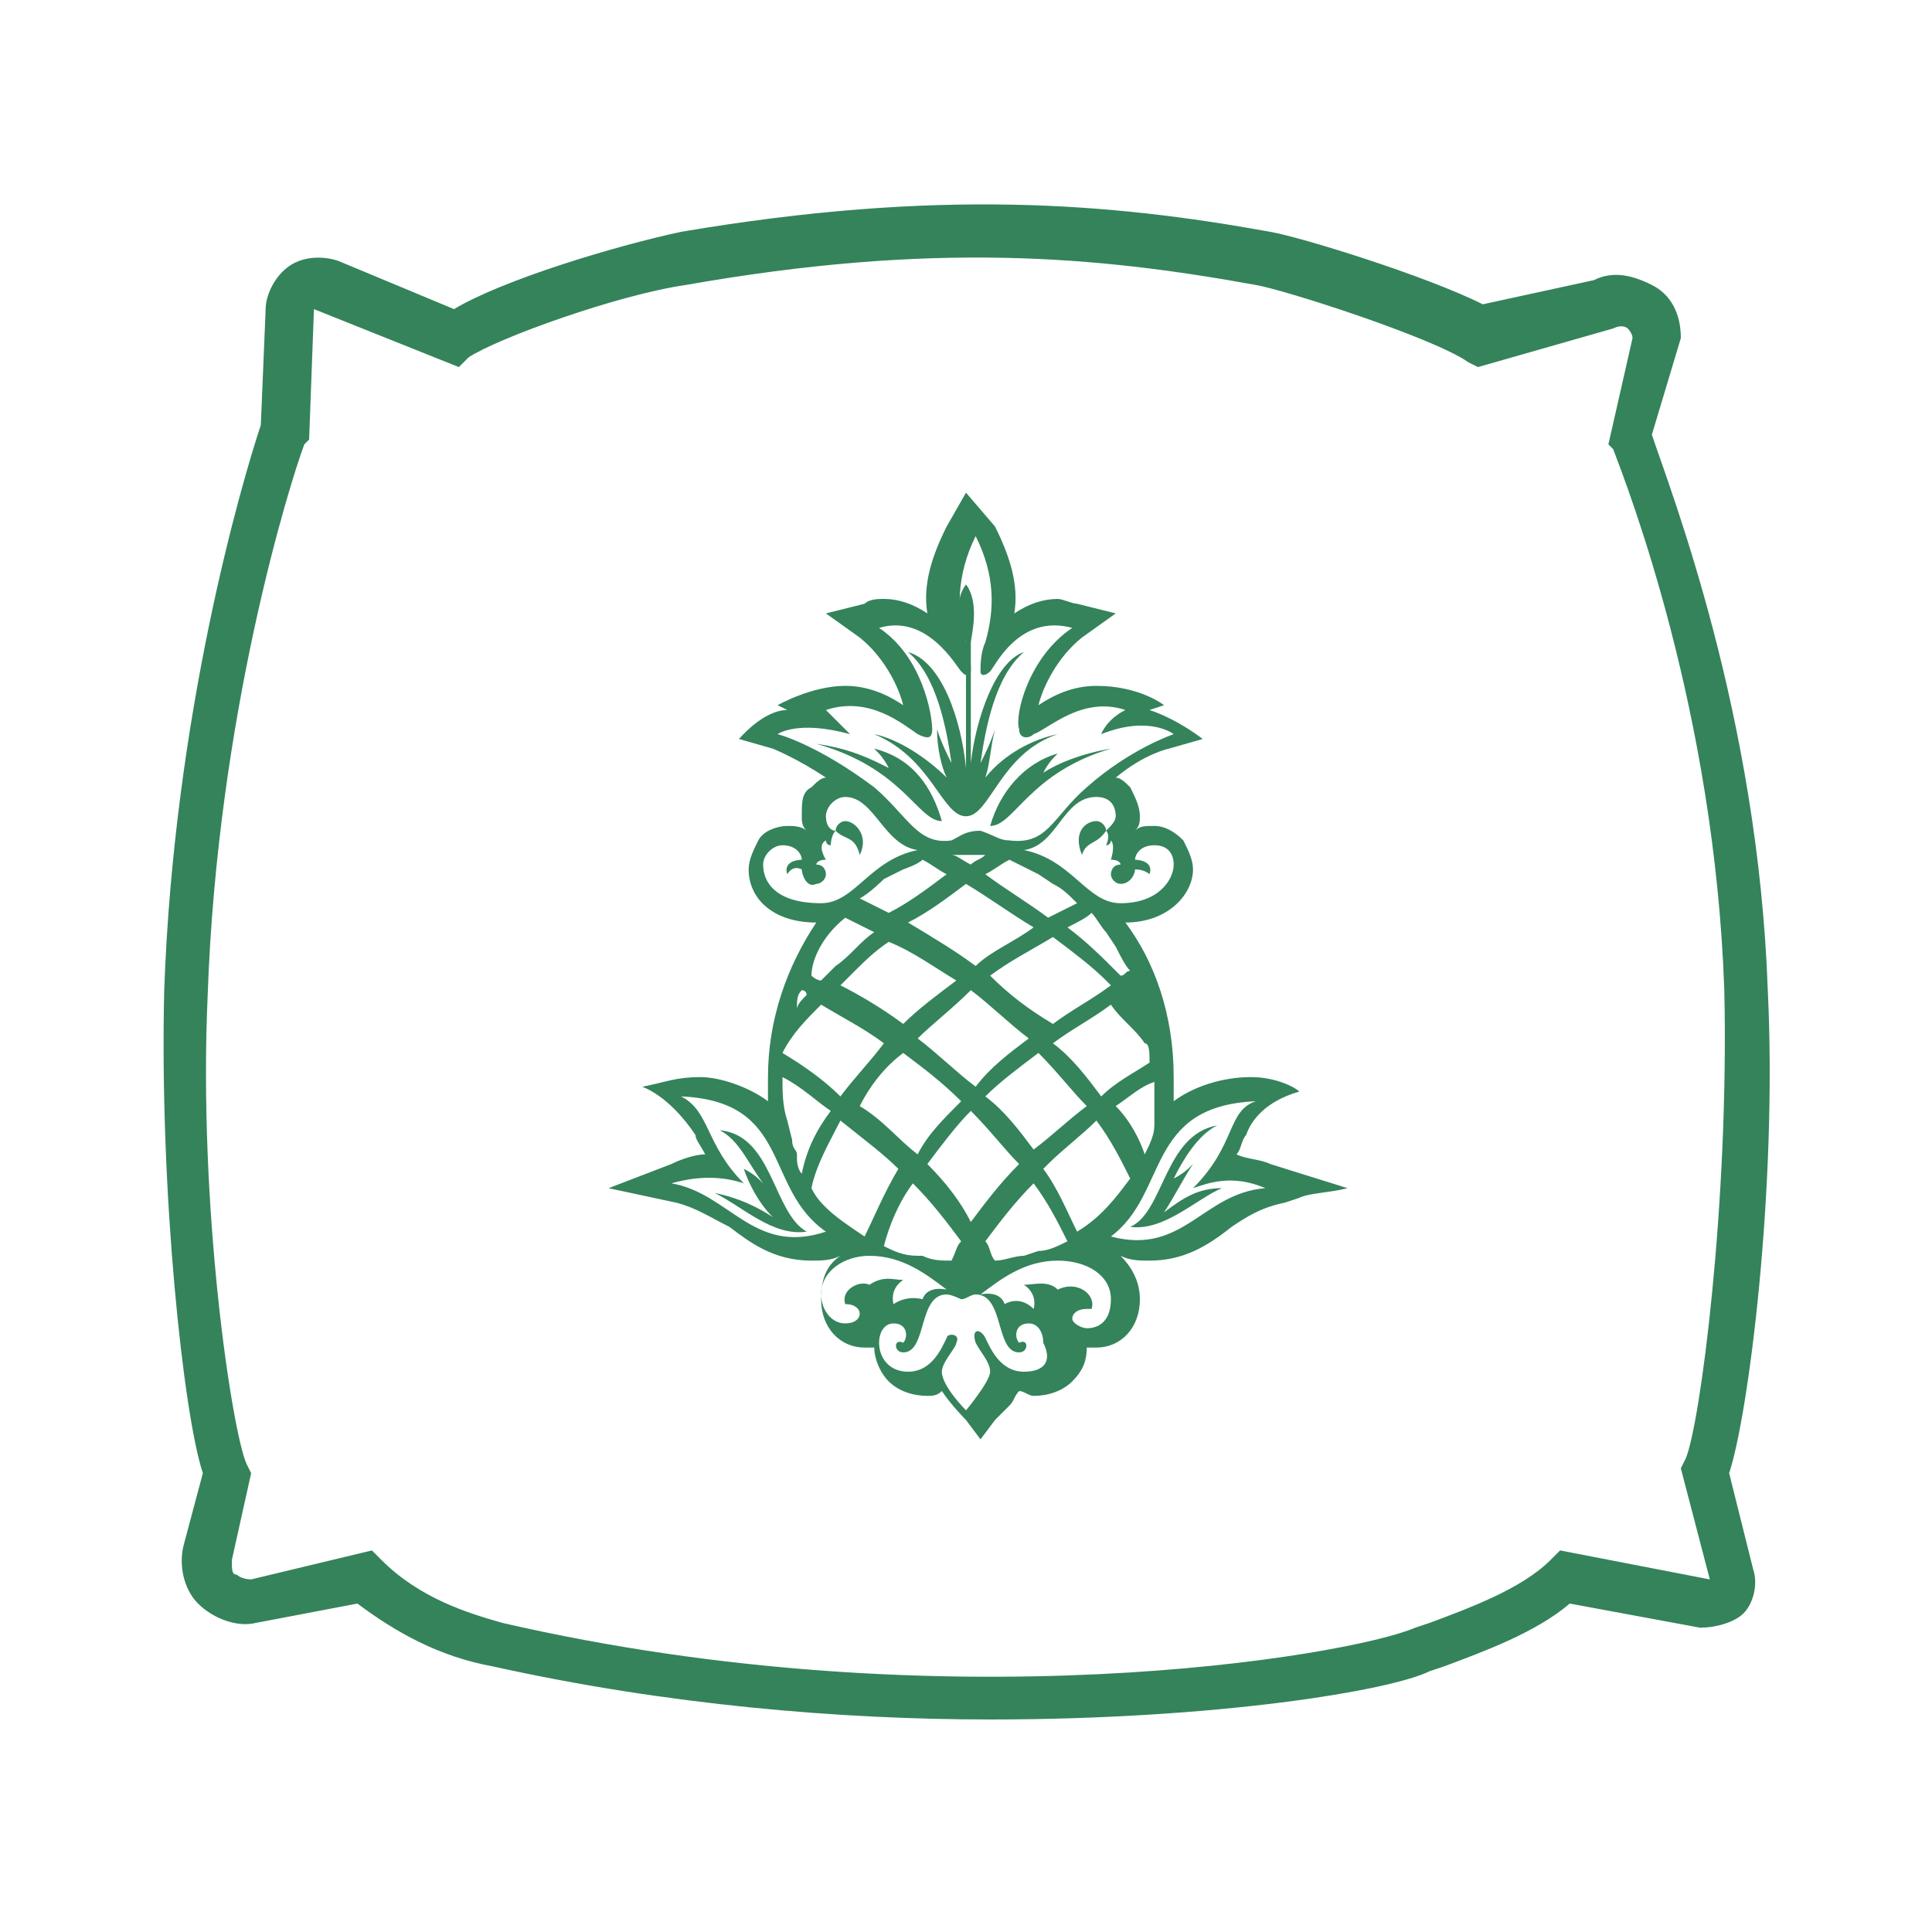<?xml version="1.0" encoding="utf-8"?>
<!-- Generator: Adobe Illustrator 23.0.2, SVG Export Plug-In . SVG Version: 6.00 Build 0)  -->
<svg version="1.1" id="Layer_1" xmlns="http://www.w3.org/2000/svg" xmlns:xlink="http://www.w3.org/1999/xlink" x="0px" y="0px"
	 viewBox="0 0 40 40" style="enable-background:new 0 0 40 40;" xml:space="preserve">
<style type="text/css">
	.st0{fill:#34835B;}
</style>
<g>
	<path class="st0" d="M26.3,24.1c-0.2-0.1-0.5-0.1-0.7-0.2c0.1-0.1,0.1-0.3,0.2-0.4c0.1-0.3,0.4-0.7,1.1-0.9c-0.1-0.1-0.5-0.3-1-0.3
		c-0.6,0-1.2,0.2-1.6,0.5c0-0.2,0-0.3,0-0.5c0-1.3-0.4-2.4-1-3.2h0c0.9,0,1.4-0.6,1.4-1.1c0-0.2-0.1-0.4-0.2-0.6
		c-0.2-0.2-0.4-0.3-0.6-0.3h0c-0.2,0-0.3,0-0.4,0.1c0.1-0.1,0.1-0.2,0.1-0.3c0-0.2-0.1-0.4-0.2-0.6c-0.1-0.1-0.2-0.2-0.3-0.2
		c0.6-0.5,1.1-0.6,1.1-0.6l0.7-0.2c0,0-0.5-0.4-1.1-0.6l0.3-0.1c0,0-0.5-0.4-1.4-0.4c-0.5,0-0.9,0.2-1.2,0.4c0.1-0.4,0.4-1,0.9-1.4
		l0.7-0.5l-0.8-0.2c-0.1,0-0.3-0.1-0.4-0.1c-0.3,0-0.6,0.1-0.9,0.3c0.1-0.6-0.1-1.2-0.4-1.8L20,10.2l-0.4,0.7
		c-0.3,0.6-0.5,1.2-0.4,1.8c-0.3-0.2-0.6-0.3-0.9-0.3c-0.1,0-0.3,0-0.4,0.1l-0.8,0.2l0.7,0.5c0.5,0.4,0.8,1,0.9,1.4
		c-0.3-0.2-0.7-0.4-1.2-0.4c-0.7,0-1.4,0.4-1.4,0.4l0.2,0.1c-0.5,0-1,0.6-1,0.6l0.7,0.2c0,0,0.5,0.2,1.1,0.6c-0.1,0-0.2,0.1-0.3,0.2
		c-0.2,0.1-0.2,0.3-0.2,0.6c0,0.1,0,0.2,0.1,0.3c-0.1-0.1-0.3-0.1-0.4-0.1h0c-0.2,0-0.5,0.1-0.6,0.3c-0.1,0.2-0.2,0.4-0.2,0.6
		c0,0.6,0.5,1.1,1.4,1.1h0c-0.6,0.9-1,2-1,3.2c0,0.2,0,0.4,0,0.5c-0.4-0.3-1-0.5-1.4-0.5c-0.5,0-0.7,0.1-1.2,0.2
		c0.5,0.2,0.9,0.7,1.1,1c0,0.1,0.1,0.2,0.2,0.4c-0.2,0-0.5,0.1-0.7,0.2l-1.3,0.5l1.4,0.3c0.4,0.1,0.7,0.3,1.1,0.5
		c0.4,0.3,0.9,0.7,1.7,0.7c0.2,0,0.4,0,0.6-0.1c-0.3,0.2-0.4,0.5-0.4,0.9c0,0.6,0.4,1,0.9,1c0.1,0,0.2,0,0.2,0c0,0,0,0,0,0
		c0,0.2,0.1,0.5,0.3,0.7c0.2,0.2,0.5,0.3,0.8,0.3c0.1,0,0.2,0,0.3-0.1c0,0,0,0,0,0c0.2,0.3,0.5,0.6,0.5,0.6l0.3,0.4l0.3-0.4
		c0,0,0.1-0.1,0.3-0.3c0.1-0.1,0.1-0.2,0.2-0.3c0,0,0,0,0,0c0.1,0,0.2,0.1,0.3,0.1c0.3,0,0.6-0.1,0.8-0.3c0.2-0.2,0.3-0.4,0.3-0.7
		c0,0,0,0,0,0c0.1,0,0.2,0,0.2,0c0.5,0,0.9-0.4,0.9-1c0-0.4-0.2-0.7-0.4-0.9c0.2,0.1,0.4,0.1,0.6,0.1c0.7,0,1.2-0.3,1.7-0.7
		c0.3-0.2,0.6-0.4,1.1-0.5l0.3-0.1c0.2-0.1,0.6-0.1,1-0.2L26.3,24.1z M23.9,22.7c0,0.1,0,0.1,0,0.2l0,0.4c0,0.2-0.1,0.4-0.2,0.6
		c-0.1-0.3-0.3-0.7-0.6-1c0.3-0.2,0.5-0.4,0.8-0.5C23.9,22.5,23.9,22.6,23.9,22.7z M23.8,22c-0.3,0.2-0.7,0.4-1,0.7
		c-0.3-0.4-0.6-0.8-1-1.1c0.4-0.3,0.8-0.5,1.2-0.8c0.2,0.3,0.5,0.5,0.7,0.8C23.8,21.6,23.8,21.8,23.8,22z M21.2,26
		C21.1,26,21.1,26,21.2,26c-0.2,0-0.4,0.1-0.6,0.1c-0.1-0.1-0.1-0.3-0.2-0.4c0.3-0.4,0.6-0.8,1-1.2c0.3,0.4,0.5,0.8,0.7,1.2
		c-0.2,0.1-0.4,0.2-0.6,0.2L21.2,26z M19.2,24.1c0.3-0.4,0.6-0.8,0.9-1.1c0.4,0.4,0.7,0.8,1,1.1c-0.4,0.4-0.7,0.8-1,1.2
		C19.9,24.9,19.6,24.5,19.2,24.1z M20.1,26.1C20.1,26.1,20.1,26.1,20.1,26.1C20.1,26.1,20.1,26,20.1,26.1
		C20.1,26,20.1,26.1,20.1,26.1z M19,26c-0.3,0-0.5-0.1-0.7-0.2c0.1-0.4,0.3-0.9,0.6-1.3c0.4,0.4,0.7,0.8,1,1.2
		c-0.1,0.1-0.1,0.2-0.2,0.4c-0.2,0-0.4,0-0.6-0.1L19,26z M18.7,18c0,0,0.3-0.1,0.4-0.2c0,0,0,0,0,0c0.2,0.1,0.3,0.2,0.5,0.3
		c-0.4,0.3-0.8,0.6-1.2,0.8c-0.2-0.1-0.4-0.2-0.6-0.3c0,0,0,0,0,0c0.2-0.1,0.5-0.4,0.5-0.4L18.7,18z M20,18.3
		c0.5,0.3,0.9,0.6,1.4,0.9c-0.4,0.3-0.9,0.5-1.2,0.8c-0.4-0.3-0.9-0.6-1.4-0.9C19.2,18.9,19.6,18.6,20,18.3z M19.7,17.7
		c0.2,0,0.4,0,0.6,0c0,0,0.1,0,0.1,0c-0.1,0.1-0.2,0.1-0.3,0.2C19.9,17.8,19.8,17.7,19.7,17.7C19.7,17.7,19.7,17.7,19.7,17.7z
		 M21.8,18.3c0.2,0.1,0.3,0.2,0.5,0.4c-0.2,0.1-0.4,0.2-0.6,0.3c-0.4-0.3-0.9-0.6-1.3-0.9c0.2-0.1,0.3-0.2,0.5-0.3
		c0.2,0.1,0.4,0.2,0.6,0.3L21.8,18.3z M20.5,20.2c0.4-0.3,0.8-0.5,1.3-0.8c0.4,0.3,0.8,0.6,1.1,0.9c0,0,0,0,0.1,0.1
		c-0.4,0.3-0.8,0.5-1.2,0.8C21.3,20.9,20.9,20.6,20.5,20.2z M21.3,21.5c-0.4,0.3-0.8,0.6-1.1,1c-0.4-0.3-0.8-0.7-1.2-1
		c0.3-0.3,0.7-0.6,1.1-1C20.5,20.8,20.9,21.2,21.3,21.5z M19.8,20.3c-0.4,0.3-0.8,0.6-1.1,0.9c0,0,0,0,0,0c-0.4-0.3-0.9-0.6-1.3-0.8
		c0.1-0.1,0.1-0.1,0.2-0.2c0.3-0.3,0.5-0.5,0.8-0.7C18.9,19.7,19.3,20,19.8,20.3z M18.7,21.8c0.4,0.3,0.8,0.6,1.2,1
		c-0.4,0.4-0.7,0.7-0.9,1.1c-0.4-0.3-0.7-0.7-1.2-1C18,22.5,18.3,22.1,18.7,21.8z M18.6,24.2C18.7,24.2,18.7,24.2,18.6,24.2
		c-0.3,0.5-0.5,1-0.7,1.4c-0.3-0.2-0.6-0.4-0.8-0.6c-0.1-0.1-0.2-0.2-0.3-0.4c0,0,0,0,0,0c0.1-0.5,0.4-1,0.6-1.4
		C17.9,23.6,18.3,23.9,18.6,24.2z M21.4,23.8c-0.3-0.4-0.6-0.8-1-1.1c0.3-0.3,0.7-0.6,1.1-0.9c0.4,0.4,0.7,0.8,1,1.1
		C22.1,23.2,21.8,23.5,21.4,23.8C21.4,23.8,21.4,23.8,21.4,23.8z M23.5,20.5c0,0,0,0.1,0,0.1C23.5,20.6,23.5,20.5,23.5,20.5
		C23.5,20.5,23.5,20.5,23.5,20.5z M23.4,20.1c-0.1,0-0.1,0.1-0.2,0.1c0,0-0.1-0.1-0.1-0.1c-0.3-0.3-0.6-0.6-1-0.9
		c0.2-0.1,0.4-0.2,0.5-0.3c0.1,0.1,0.2,0.3,0.3,0.4l0.2,0.3C23.2,19.8,23.3,20,23.4,20.1z M23.1,16.9c0,0.1-0.1,0.2-0.2,0.3
		c0-0.1-0.1-0.2-0.2-0.2c-0.2,0-0.5,0.2-0.3,0.7c0.1-0.3,0.3-0.2,0.5-0.5c0.1,0.1,0,0.3,0,0.3c0.1,0,0.1-0.1,0.1-0.1
		c0.1,0.1,0,0.4,0,0.4c0.2,0,0.2,0.1,0.2,0.1c-0.2,0-0.2,0.2-0.2,0.2c0,0.1,0.1,0.2,0.2,0.2c0.2,0,0.3-0.2,0.3-0.3
		c0.2,0,0.3,0.1,0.3,0.1c0.1-0.3-0.3-0.3-0.3-0.3c0-0.1,0.1-0.3,0.4-0.3c0.3,0,0.4,0.2,0.4,0.4c0,0.3-0.3,0.8-1.1,0.8
		c-0.7,0-1-0.9-2-1.1c0.7-0.1,0.8-1.1,1.5-1.1C23,16.5,23.1,16.7,23.1,16.9z M16.1,15.2c0,0,0.4-0.3,1.5,0c0,0-0.2-0.2-0.5-0.5
		c0.9-0.3,1.6,0.3,1.9,0.5c0.2,0.1,0.3,0.1,0.3-0.1c0-0.3-0.2-1.5-1.1-2.1c1-0.3,1.6,0.8,1.7,0.9c0.1,0.1,0.1,0.1,0.2,0
		c0-0.1,0-0.4-0.1-0.6c-0.2-0.6-0.2-1.4,0.2-2.2c0.4,0.8,0.4,1.5,0.2,2.2c-0.1,0.2-0.1,0.5-0.1,0.6c0,0.1,0.1,0.1,0.2,0
		c0.1-0.1,0.6-1.2,1.7-0.9c-0.9,0.6-1.2,1.8-1.1,2.1c0,0.2,0.2,0.2,0.3,0.1c0.3-0.1,1-0.8,1.9-0.5c-0.4,0.2-0.5,0.5-0.5,0.5
		c1-0.4,1.5,0,1.5,0s-0.9,0.3-1.8,1.1c-0.7,0.6-0.8,1.2-1.6,1.1c-0.2,0-0.3-0.1-0.6-0.2c-0.3,0-0.4,0.1-0.6,0.2
		c-0.7,0.1-0.9-0.5-1.6-1.1C16.9,15.4,16.1,15.2,16.1,15.2z M15.8,17.9c0-0.2,0.2-0.4,0.4-0.4c0.3,0,0.4,0.2,0.4,0.3
		c0,0-0.4,0-0.3,0.3c0,0,0.1-0.2,0.3-0.1c0,0.1,0.1,0.4,0.3,0.3c0.1,0,0.2-0.1,0.2-0.2c0,0,0-0.2-0.2-0.2c0,0,0-0.1,0.2-0.1
		c0,0-0.2-0.3,0-0.4c0,0,0,0.1,0.1,0.1c0,0,0-0.2,0.1-0.3c0.2,0.2,0.4,0.1,0.5,0.5c0.2-0.4-0.1-0.7-0.3-0.7c-0.1,0-0.2,0.1-0.2,0.2
		c-0.1,0-0.2-0.1-0.2-0.3c0-0.2,0.2-0.4,0.4-0.4c0.6,0,0.8,1,1.5,1.1c-1,0.2-1.3,1.1-2,1.1C16.1,18.7,15.8,18.3,15.8,17.9z M17.5,19
		C17.5,19,17.5,19,17.5,19c0.2,0.1,0.4,0.2,0.6,0.3c-0.3,0.2-0.5,0.5-0.8,0.7c-0.1,0.1-0.2,0.2-0.3,0.3c-0.1,0-0.2-0.1-0.2-0.1
		c0,0,0,0,0,0C16.8,19.9,17,19.4,17.5,19z M16.6,20.5C16.6,20.5,16.6,20.5,16.6,20.5c0,0,0.1,0,0.1,0.1c-0.1,0.1-0.2,0.2-0.2,0.3
		c0,0,0,0,0,0C16.5,20.7,16.5,20.6,16.6,20.5z M16.2,21.8C16.2,21.8,16.2,21.8,16.2,21.8c0.2-0.4,0.5-0.7,0.8-1
		c0.5,0.3,0.9,0.5,1.3,0.8c-0.3,0.4-0.6,0.7-0.9,1.1C17.1,22.4,16.7,22.1,16.2,21.8C16.2,21.8,16.2,21.8,16.2,21.8
		C16.2,21.8,16.2,21.8,16.2,21.8z M16.2,22.3c0.4,0.2,0.7,0.5,1,0.7c-0.3,0.4-0.5,0.8-0.6,1.3c0,0,0,0,0,0c-0.1-0.1-0.1-0.3-0.1-0.3
		c0,0,0-0.1,0-0.1c0-0.1-0.1-0.1-0.1-0.3l0,0l-0.1-0.4C16.2,22.9,16.2,22.6,16.2,22.3C16.2,22.3,16.2,22.3,16.2,22.3z M13.9,24.5
		c0.7-0.2,1.2-0.1,1.5,0c-0.8-0.8-0.7-1.5-1.3-1.8c2.3,0.1,1.7,1.9,3,2.8C15.6,26,15.1,24.7,13.9,24.5z M17.5,27
		C17.5,27,17.6,27,17.5,27c0.2,0,0.3,0.1,0.3,0.2c0,0.1-0.1,0.2-0.3,0.2c-0.3,0-0.5-0.3-0.5-0.6c0-0.5,0.5-0.8,1-0.8
		c0.7,0,1.2,0.4,1.6,0.7c0,0-0.4-0.1-0.5,0.2c0,0-0.3-0.1-0.6,0.1c0,0-0.1-0.3,0.2-0.5c-0.2,0-0.4-0.1-0.7,0.1
		C17.8,26.5,17.4,26.7,17.5,27z M21.2,28.4c-0.5,0-0.7-0.5-0.8-0.7c-0.1-0.2-0.3-0.2-0.2,0.1c0.1,0.2,0.3,0.4,0.3,0.6
		c0,0.2-0.5,0.8-0.5,0.8s-0.5-0.5-0.5-0.8c0-0.2,0.3-0.5,0.3-0.6c0.1-0.2-0.2-0.2-0.2-0.1c-0.1,0.2-0.3,0.7-0.8,0.7
		c-0.4,0-0.6-0.3-0.6-0.6c0-0.2,0.1-0.4,0.3-0.4c0.3,0,0.3,0.3,0.2,0.4c-0.2-0.1-0.2,0.2,0,0.2c0.5,0,0.3-1.2,0.9-1.2
		c0.1,0,0.3,0.1,0.3,0.1c0.1,0,0.2-0.1,0.3-0.1c0.6,0,0.4,1.2,0.9,1.2c0.2,0,0.2-0.3,0-0.2c-0.1-0.1-0.1-0.4,0.2-0.4
		c0.2,0,0.3,0.2,0.3,0.4C21.8,28.2,21.6,28.4,21.2,28.4z M23,26.9c0,0.4-0.2,0.6-0.5,0.6c-0.1,0-0.3-0.1-0.3-0.2
		c0-0.1,0.1-0.2,0.3-0.2c0,0,0.1,0,0.1,0c0.1-0.3-0.3-0.6-0.7-0.4c-0.2-0.2-0.5-0.1-0.7-0.1c0.3,0.2,0.2,0.5,0.2,0.5
		c-0.3-0.3-0.6-0.1-0.6-0.1c-0.1-0.3-0.5-0.2-0.5-0.2c0.4-0.3,0.9-0.7,1.6-0.7C22.5,26.1,23,26.4,23,26.9z M22.3,25.5
		c-0.2-0.4-0.4-0.9-0.7-1.3c0,0,0,0,0.1-0.1c0.3-0.3,0.7-0.6,1-0.9c0.3,0.4,0.5,0.8,0.7,1.2C23.1,24.8,22.8,25.2,22.3,25.5z
		 M23,25.6c1.2-0.9,0.7-2.7,3-2.8c-0.6,0.2-0.4,0.9-1.3,1.8c0.3-0.1,0.8-0.3,1.5,0C24.9,24.7,24.5,26,23,25.6z"/>
	<path class="st0" d="M14.9,23.4c0.4,0.2,0.6,0.7,0.9,1.1c-0.1-0.1-0.2-0.2-0.4-0.3c0.1,0.3,0.3,0.7,0.6,1c-0.3-0.2-0.7-0.4-1.2-0.5
		c0.6,0.3,1.2,0.9,1.9,0.8C16,25.1,16,23.5,14.9,23.4z"/>
	<path class="st0" d="M24.7,24.1c-0.1,0.1-0.2,0.2-0.4,0.3c0.2-0.4,0.5-0.9,0.9-1.1c-1.1,0.2-1.1,1.8-1.8,2.1
		c0.7,0.1,1.4-0.6,1.9-0.8c-0.5,0-0.8,0.2-1.2,0.5C24.3,24.8,24.5,24.4,24.7,24.1z"/>
	<path class="st0" d="M21.9,15.6c-0.7,0.2-1.2,0.8-1.4,1.5c0.5,0,0.8-1.1,2.5-1.6c-0.6,0.1-1.1,0.3-1.4,0.5
		C21.7,15.8,21.8,15.7,21.9,15.6z"/>
	<path class="st0" d="M19.5,17c-0.2-0.7-0.6-1.3-1.4-1.5c0.1,0.1,0.2,0.2,0.3,0.4c-0.4-0.2-0.8-0.4-1.5-0.5C18.7,15.9,19,17,19.5,17
		z"/>
	<path class="st0" d="M20,16.9L20,16.9L20,16.9C20,16.9,20,16.9,20,16.9c0.5,0,0.7-1.3,1.9-1.7c-0.5,0.1-1.1,0.4-1.5,0.9
		c0.1-0.3,0.1-0.6,0.2-1c-0.1,0.3-0.2,0.5-0.3,0.7c0.1-0.7,0.3-1.8,0.9-2.3c-0.6,0.2-1,1.4-1.1,2.3v-2c0-0.1,0-0.3,0-0.5
		c0-0.1,0.2-0.8-0.1-1.2c-0.3,0.4-0.1,1,0,1.2c0,0.1,0,0.3,0,0.5v2.1c-0.1-1-0.5-2.2-1.2-2.4c0.6,0.5,0.8,1.6,0.9,2.3
		c-0.1-0.2-0.2-0.4-0.3-0.7c0,0.4,0.1,0.8,0.2,1c-0.4-0.4-1-0.8-1.5-0.9C19.3,15.7,19.5,16.9,20,16.9z"/>
</g>
<g>
	<path class="st0" d="M20.5,35.6c-3.1,0-6.7-0.3-10.3-1.1c-1.1-0.2-2-0.7-2.8-1.3l-2.1,0.4c-0.4,0.1-0.9-0.1-1.2-0.4
		c-0.3-0.3-0.4-0.8-0.3-1.2l0.4-1.5c-0.4-1.2-0.9-5.8-0.8-10C3.6,14.8,5,10,5.4,8.8l0.1-2.4c0-0.3,0.2-0.7,0.5-0.9
		c0.3-0.2,0.7-0.2,1-0.1l2.4,1c1-0.6,3.3-1.3,4.7-1.6c5.3-0.9,8.9-0.6,12.2,0c0.6,0.1,3.2,0.9,4.4,1.5L33,5.8
		c0.4-0.2,0.8-0.1,1.2,0.1c0.4,0.2,0.6,0.6,0.6,1.1L34.2,9c0.4,1.2,2.2,5.8,2.4,11.5l0,0c0.2,4.1-0.4,8.8-0.8,10l0.5,2
		c0.1,0.3,0,0.7-0.2,0.9c-0.2,0.2-0.6,0.3-0.9,0.3l-2.7-0.5c-0.7,0.6-1.8,1-2.6,1.3l-0.3,0.1C28.8,35,25.2,35.6,20.5,35.6z
		 M7.7,32.1l0.2,0.2c0.8,0.8,1.8,1.1,2.5,1.3c9.1,2.1,17.5,0.7,18.9,0.1l0.3-0.1c0.8-0.3,1.9-0.7,2.5-1.3l0.2-0.2l3.1,0.6l-0.6-2.3
		l0.1-0.2c0.3-0.7,0.9-5.3,0.8-9.7l0,0c-0.2-5.8-2-10.4-2.3-11.2l-0.1-0.1L33.8,7c0-0.1-0.1-0.2-0.1-0.2c0,0-0.1-0.1-0.3,0l-2.8,0.8
		l-0.2-0.1C29.7,7,26.6,6,26,5.9c-3.3-0.6-6.7-0.9-11.8,0C12.8,6.1,10.3,7,9.7,7.4L9.5,7.6L6.5,6.4L6.4,9.1L6.3,9.2
		c-0.3,0.8-1.8,5.6-2,11.4c-0.2,4.4,0.5,9,0.8,9.7l0.1,0.2l-0.4,1.8c0,0.2,0,0.3,0.1,0.3c0,0,0.1,0.1,0.3,0.1L7.7,32.1z"/>
</g>
</svg>

